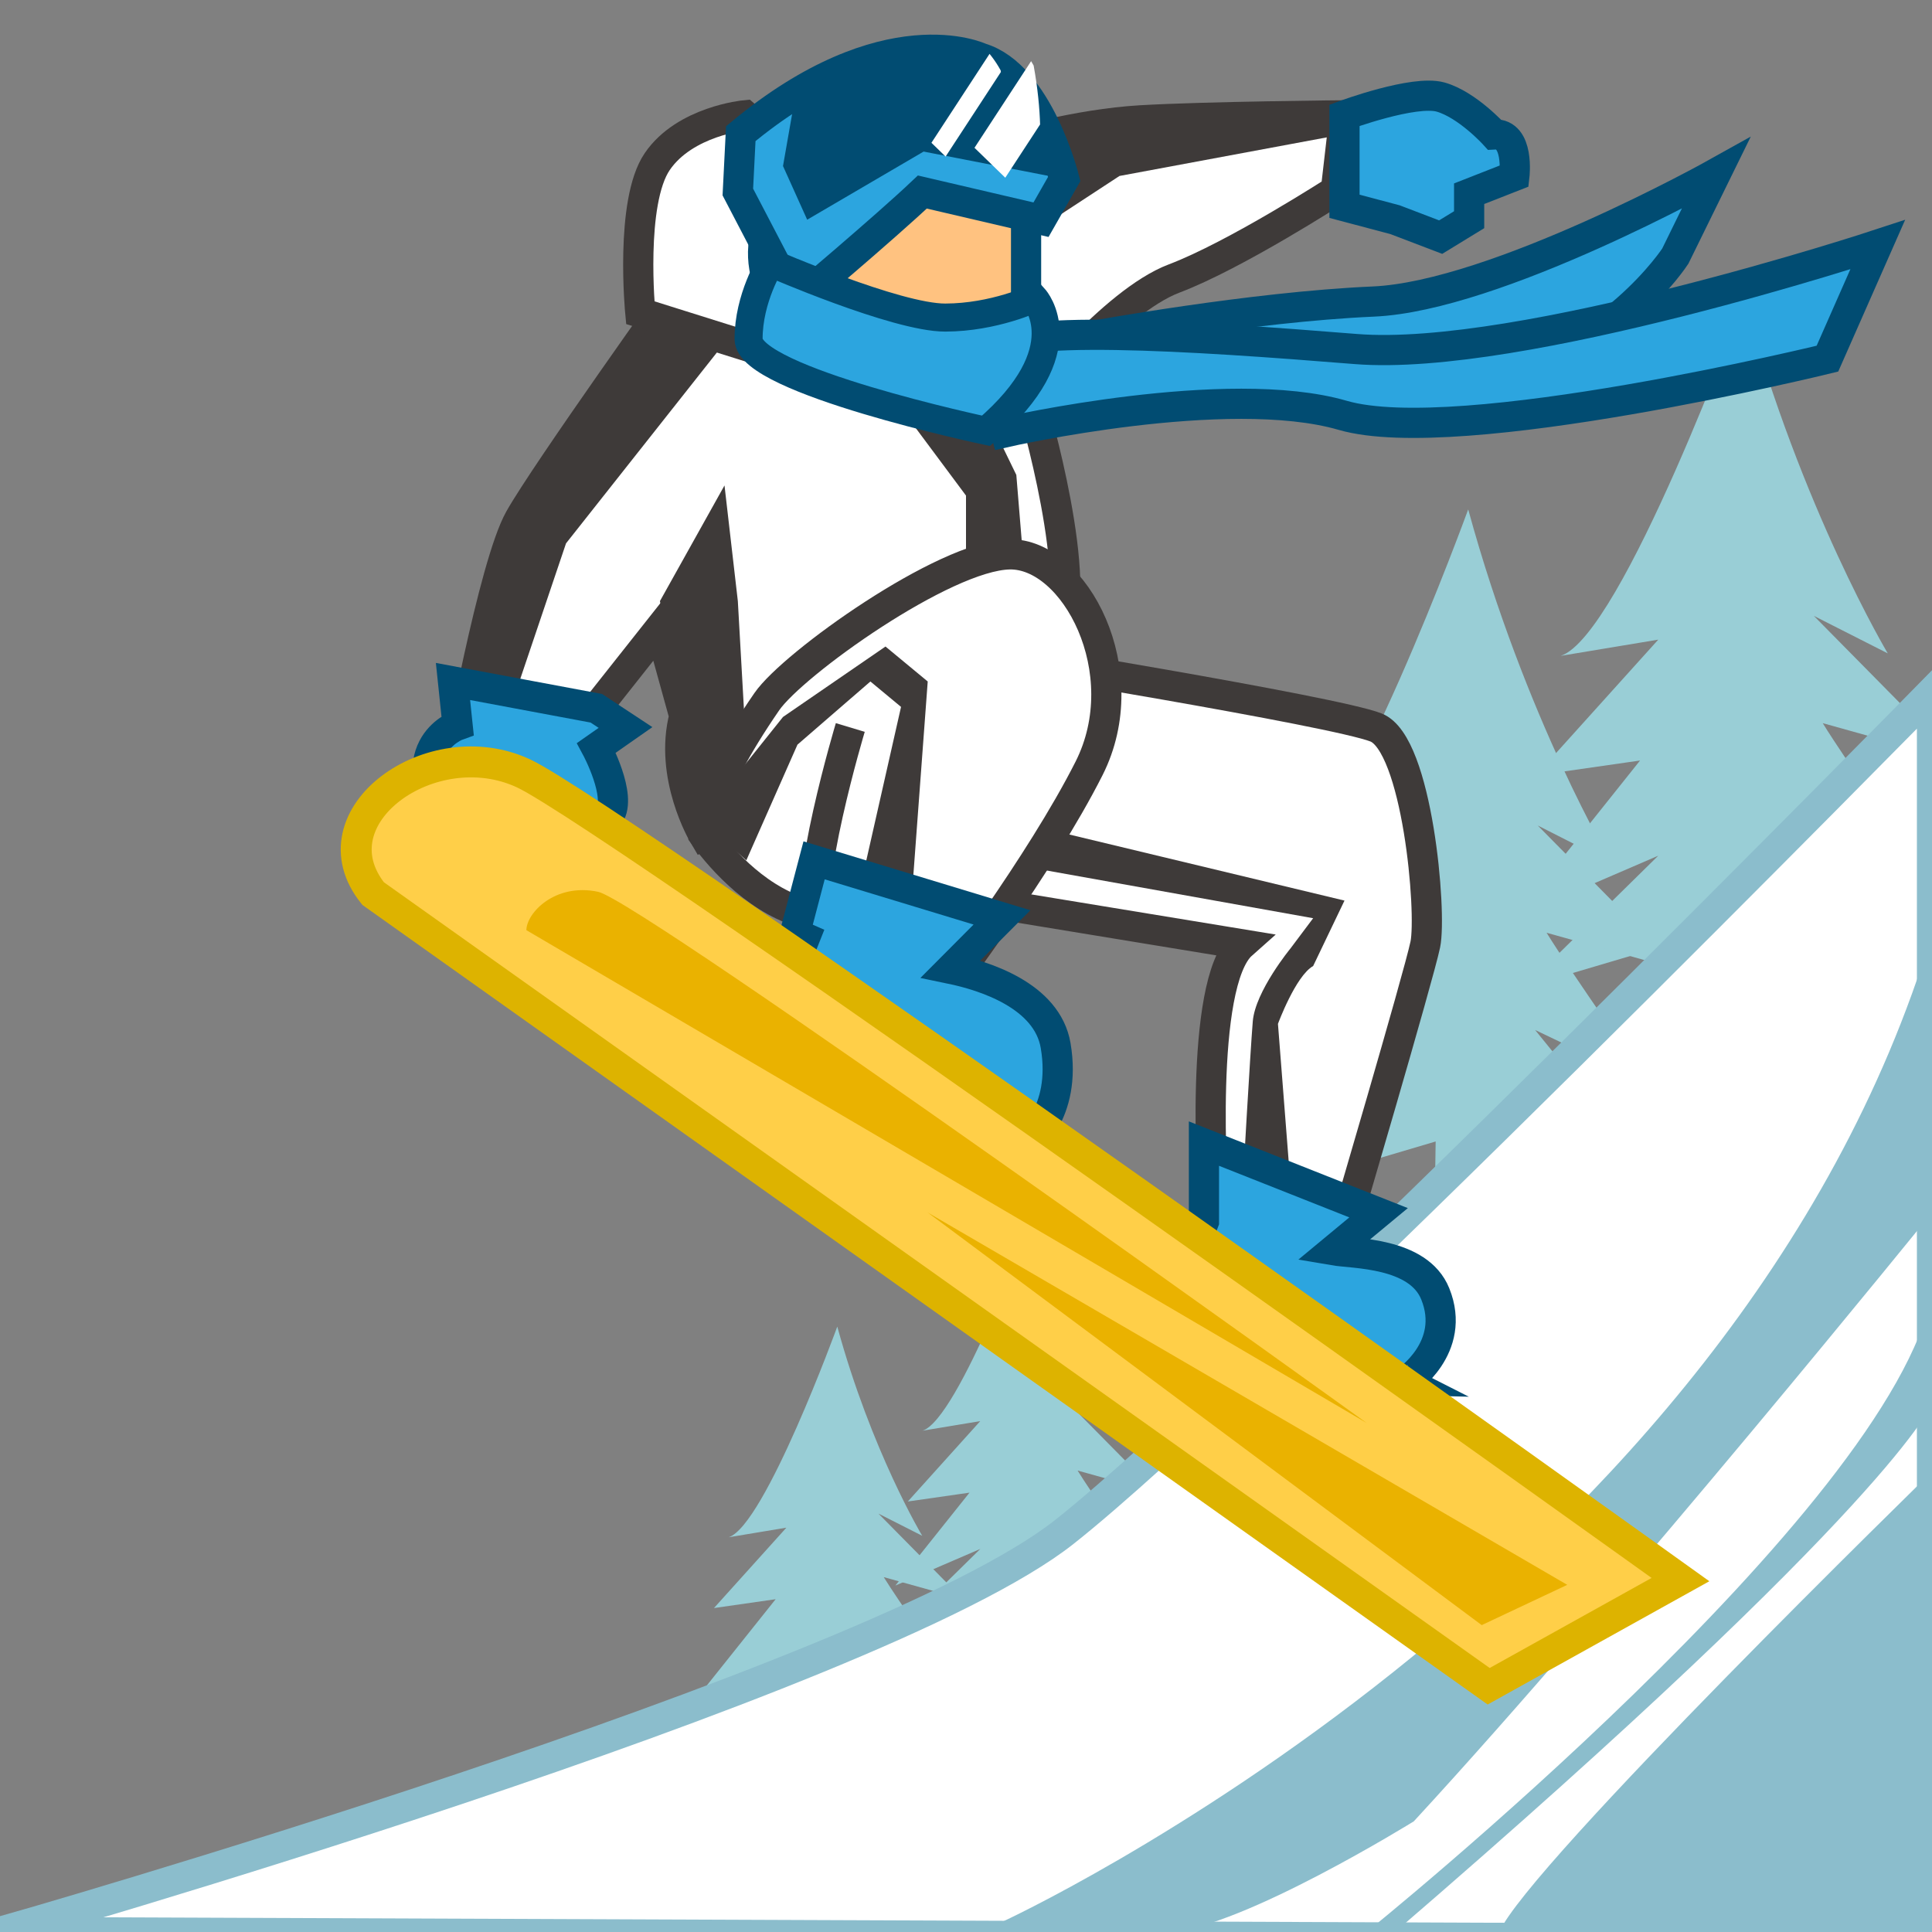 <?xml version="1.0" encoding="utf-8"?>
<!-- Generator: Adobe Illustrator 15.0.2, SVG Export Plug-In . SVG Version: 6.00 Build 0)  -->
<!DOCTYPE svg PUBLIC "-//W3C//DTD SVG 1.1//EN" "http://www.w3.org/Graphics/SVG/1.1/DTD/svg11.dtd">
<svg version="1.1" id="レイヤー_1" xmlns="http://www.w3.org/2000/svg" xmlns:xlink="http://www.w3.org/1999/xlink" x="0px"
	 y="0px" width="64px" height="64px" viewBox="0 0 64 64" enable-background="new 0 0 64 64" xml:space="preserve">
<rect x="0" y="0" width="64" height="64" fill="#808080" stroke="none"/>
<g>
	<path fill="#99CED6" d="M57.783,9.931c0,0-4.055,11.135-6.082,11.795l3.231-0.537l-4.056,4.5l3.453-0.496l-4.149,5.202l4.752-2.049
		l-4.436,4.361l6.209-1.838l-0.19,12.49h2.979V30.016l4.308,1.845L60,27.176l3.802,1.816c0,0-2.661-3.798-3.422-5.037l4.436,1.239
		l-4.729-4.792l2.448,1.242C62.535,21.643,59.684,16.88,57.783,9.931z"/>
	<path fill="#99CED6" d="M48.636,16.875c0,0-4.055,11.135-6.082,11.795l3.231-0.537l-4.056,4.5l3.453-0.496l-4.149,5.202
		l4.752-2.049l-4.436,4.361l6.209-1.838l-0.19,12.49h2.979V36.96l4.308,1.845l-3.802-4.685l3.802,1.816c0,0-2.661-3.798-3.422-5.037
		l4.436,1.239l-4.729-4.792l2.448,1.242C53.388,28.587,50.536,23.824,48.636,16.875z"/>
	<path fill="#99CED6" d="M34.158,40.415c0,0-2.398,6.588-3.598,6.979l1.912-0.318l-2.399,2.663l2.043-0.293l-2.455,3.077
		l2.812-1.212l-2.624,2.58l3.673-1.087l-0.113,7.39h1.763v-7.896l2.549,1.092l-2.249-2.771l2.249,1.074c0,0-1.575-2.247-2.024-2.979
		l2.624,0.732l-2.798-2.835l1.449,0.734C36.971,47.345,35.283,44.526,34.158,40.415z"/>
	<path fill="#99CED6" d="M27.736,43.945c0,0-2.398,6.588-3.598,6.979l1.912-0.318l-2.399,2.663l2.043-0.293l-2.455,3.077
		l2.812-1.212l-2.624,2.58l3.673-1.087l-0.113,7.39h1.763v-7.896l2.549,1.092l-2.249-2.771l2.249,1.074c0,0-1.575-2.247-2.024-2.979
		l2.624,0.732l-2.798-2.835l1.449,0.734C30.548,50.875,28.861,48.057,27.736,43.945z"/>
	<path fill="#FFFFFF" stroke="#8BBDCC" stroke-miterlimit="10" d="M0,64c0,0,28.924-8.25,35.254-13.25S64,22.917,64,22.917V64.25
		L0,64z"/>
	<path fill="#8BBDCC" d="M33.192,63.667c0,0,24.308-11.167,30.808-32.75v9.25c0,0-10.249,12.667-17.166,20.167
		c0,0-5.682,3.524-8.091,3.666L33.192,63.667z"/>
	<path fill="#8BBDCC" d="M45.271,64c0,0,17.395-13.999,18.729-21.166V46.5c0,0-1.241,3.25-17.787,17.5H45.271z"/>
	<path fill="#FFFFFF" stroke="#3E3A39" stroke-miterlimit="10" d="M17.21,17.185c0.871-1.546,5.458-7.958,5.458-7.958l10.771-4.449
		c0,0,2.212-0.667,4.354-0.792s6.745-0.166,6.745-0.166l-0.287,2.488c0,0-3.323,2.148-5.357,2.918S34.2,13.389,34.2,13.389
		s1.803,6.07,0.77,7.75l-11.673,6.506c0,0-1.147-1.936-0.629-3.922l-0.807-2.918l-2.104,2.659l-4.599,1.835
		C15.158,25.298,16.34,18.73,17.21,17.185z"/>
	<polygon fill="#3E3A39" points="33.99,7.855 37.084,5.829 44.465,4.455 44.538,3.82 37.336,4.024 33.438,4.777 33.192,7.855 	"/>
	<polygon fill="#3E3A39" points="21.861,19.913 24,16.081 24.442,19.913 24.723,24.892 22.833,27.25 22.668,23.722 	"/>
	<path fill="#2CA5DF" stroke="#014C72" stroke-miterlimit="10" d="M44.538,3.82v3.014l1.675,0.444l1.511,0.577l0.943-0.577V6.417
		l1.5-0.588c0,0,0.166-1.42-0.667-1.375c0,0-0.896-0.988-1.776-1.238S44.538,3.82,44.538,3.82z"/>
	<path fill="#FFFFFF" stroke="#3E3A39" stroke-miterlimit="10" d="M21.21,10.358c0,0-0.354-3.664,0.563-5.007
		s2.901-1.532,2.901-1.532l6.058,5.264l-1.391,3.828L21.21,10.358z"/>
	<polygon fill="#3E3A39" points="17.075,22.961 18.75,18 24,11.358 21.744,10.526 17.075,16.744 15.5,23.417 	"/>
	<polygon fill="#3E3A39" points="29.333,12.833 32,16.417 32,20.917 33.99,19.667 33.667,15.732 32.777,13.902 	"/>
	<path fill="#FFFFFF" stroke="#3E3A39" stroke-miterlimit="10" d="M32.577,21.665c0,0,11.637,1.89,13.007,2.434
		s1.852,6.123,1.631,7.188s-2.743,9.622-2.743,9.622l-4.282-1.256c0,0-0.509-7.077,0.952-8.372l-10.922-1.794L32.577,21.665z"/>
	<path fill="#3E3A39" d="M32.064,28.37L43.5,30.417l-0.75,1c0,0-1.167,1.417-1.25,2.417s-0.333,5.416-0.333,5.416h1.583
		l-0.416-5.333c0,0,0.582-1.584,1.166-1.917l1.038-2.167l-13.279-3.188L32.064,28.37z"/>
	<path fill="#FFFFFF" stroke="#3E3A39" stroke-miterlimit="10" d="M33.438,18.364c-2.164,0.045-7.176,3.63-8.037,4.88
		c-2.15,3.122-2.104,4.4-2.104,4.4c0.649,0.895,1.903,2.268,3.493,2.644l-0.335,1.932l4.815,0.64c0,0,3.195-4.212,4.807-7.407
		S35.603,18.319,33.438,18.364z"/>
	<polygon fill="#3E3A39" points="24.723,28.5 26.417,24.667 28.833,22.575 29.848,23.417 28.587,28.991 30.219,29.487 
		30.732,22.575 29.333,21.417 25.938,23.75 23.215,27.159 	"/>
	<path fill="none" stroke="#3E3A39" stroke-miterlimit="10" d="M28.167,24.099c0,0-1.602,5.318-1.102,6.818"/>
	<path fill="#2CA5DF" stroke="#014C72" stroke-miterlimit="10" d="M15.006,22.575l4.75,0.888l0.965,0.636l-0.965,0.675
		c0,0,0.858,1.593,0.429,2.231s-1.338,0.53-1.338,0.53s-1.87,3.134-3.841,0.206c-1.987-2.951,0.152-3.714,0.152-3.714L15.006,22.575
		z"/>
	<path fill="#2CA5DF" stroke="#014C72" stroke-miterlimit="10" d="M47.544,42.859c-0.56-1.384-2.71-1.327-3.377-1.442l1.5-1.243
		l-5.785-2.291v2.584l-0.606,1.603l7.29,3.698C46.565,45.768,48.27,44.652,47.544,42.859z"/>
	<path fill="#FFC280" stroke="#014C72" stroke-miterlimit="10" d="M33.99,7.169v3.667c0,0-1.545,2.338-2.133,2.452
		s-5.308-0.072-6.456-4.062S31.43,4.13,33.99,7.169z"/>
	<path fill="#2CA5DF" stroke="#014C72" stroke-miterlimit="10" d="M34.97,34.639c-0.282-1.672-2.39-2.32-3.475-2.545l1.697-1.704
		l-6.224-1.89l-0.635,2.417l0.331,0.146l-1.263,3.173l8.589,3.646C33.99,37.883,35.353,36.902,34.97,34.639z"/>
	<path fill="#FFCF48" stroke="#DDB300" stroke-width="1.025" stroke-miterlimit="10" d="M12.36,29.601
		c-2.044-2.551,1.937-5.409,4.987-3.98c3.051,1.429,38.321,26.705,38.321,26.705l-6.354,3.533L12.36,29.601z"/>
	<g>
		<path fill="#2CA5DF" stroke="#014C72" stroke-miterlimit="10" d="M24.442,6.361l1.914,3.667c0,0,2.948-2.484,4.198-3.667
			l3.931,0.917l0.77-1.35c0,0-0.851-3.435-2.775-4.009c0,0-3.124-1.491-7.941,2.509L24.442,6.361z"/>
		<path fill="#014C72" d="M25.938,5.5l0.418-2.385c0,0,3.829-2.471,6.505-1.035c2.111,2.231,2.393,3.848,2.393,3.848l-4.658-0.907
			l-3.857,2.257L25.938,5.5z"/>
		<g>
			<defs>
				<path id="SVGID_1_" d="M25.938,5.5l0.418-2.385c0,0,3.829-2.471,6.505-1.035c2.111,2.231,2.393,3.848,2.393,3.848l-4.658-0.907
					l-3.857,2.257L25.938,5.5z"/>
			</defs>
			<clipPath id="SVGID_2_">
				<use xlink:href="#SVGID_1_"  overflow="visible"/>
			</clipPath>
			
				<rect x="32.256" y="-1.845" transform="matrix(0.837 0.547 -0.547 0.837 6.78 -17.387)" clip-path="url(#SVGID_2_)" fill="#FFFFFF" width="0.643" height="9.065"/>
			
				<rect x="32.711" y="-0.309" transform="matrix(0.837 0.547 -0.547 0.837 7.874 -17.544)" clip-path="url(#SVGID_2_)" fill="#FFFFFF" width="1.396" height="9.527"/>
		</g>
	</g>
	<g>
		<path fill="#2CA5DF" stroke="#014C72" stroke-miterlimit="10" d="M37.622,12.339c0,0,7.271,1.225,11.504,0.332
			c4.234-0.894,6.37-4.186,6.37-4.186l1.347-2.744c0,0-7.292,4.071-11.348,4.248s-9.326,1.146-9.326,1.146L37.622,12.339z"/>
		<path fill="#2CA5DF" stroke="#014C72" stroke-miterlimit="10" d="M33.322,14.314c0,0,7.325-1.669,11.159-0.555
			s16.055-1.878,16.055-1.878l1.665-3.776c0,0-11.833,3.896-17.289,3.457s-11.599-0.845-12.282,0.119L33.322,14.314z"/>
		<path fill="#2CA5DF" stroke="#014C72" stroke-width="0.929" stroke-miterlimit="10" d="M32.662,14.271
			c0,0-7.861-1.67-7.864-3.036c-0.004-1.365,0.732-2.528,0.732-2.528s4.163,1.817,5.784,1.813c1.62-0.004,2.954-0.638,2.954-0.638
			S35.793,11.579,32.662,14.271z"/>
	</g>
	<path fill="#EAB200" d="M17.437,30.813c0.004-0.566,0.945-1.573,2.376-1.271s25.458,17.595,25.458,17.595L17.437,30.813z"/>
	<polygon fill="#EAB200" points="30.732,40.167 51.917,52.5 49.084,53.834 	"/>
	<path fill="#8BBDCC" d="M64,64.25v-15.5c0,0-13.416,13.083-14.333,15.25L64,64.25z"/>
</g>
</svg>
